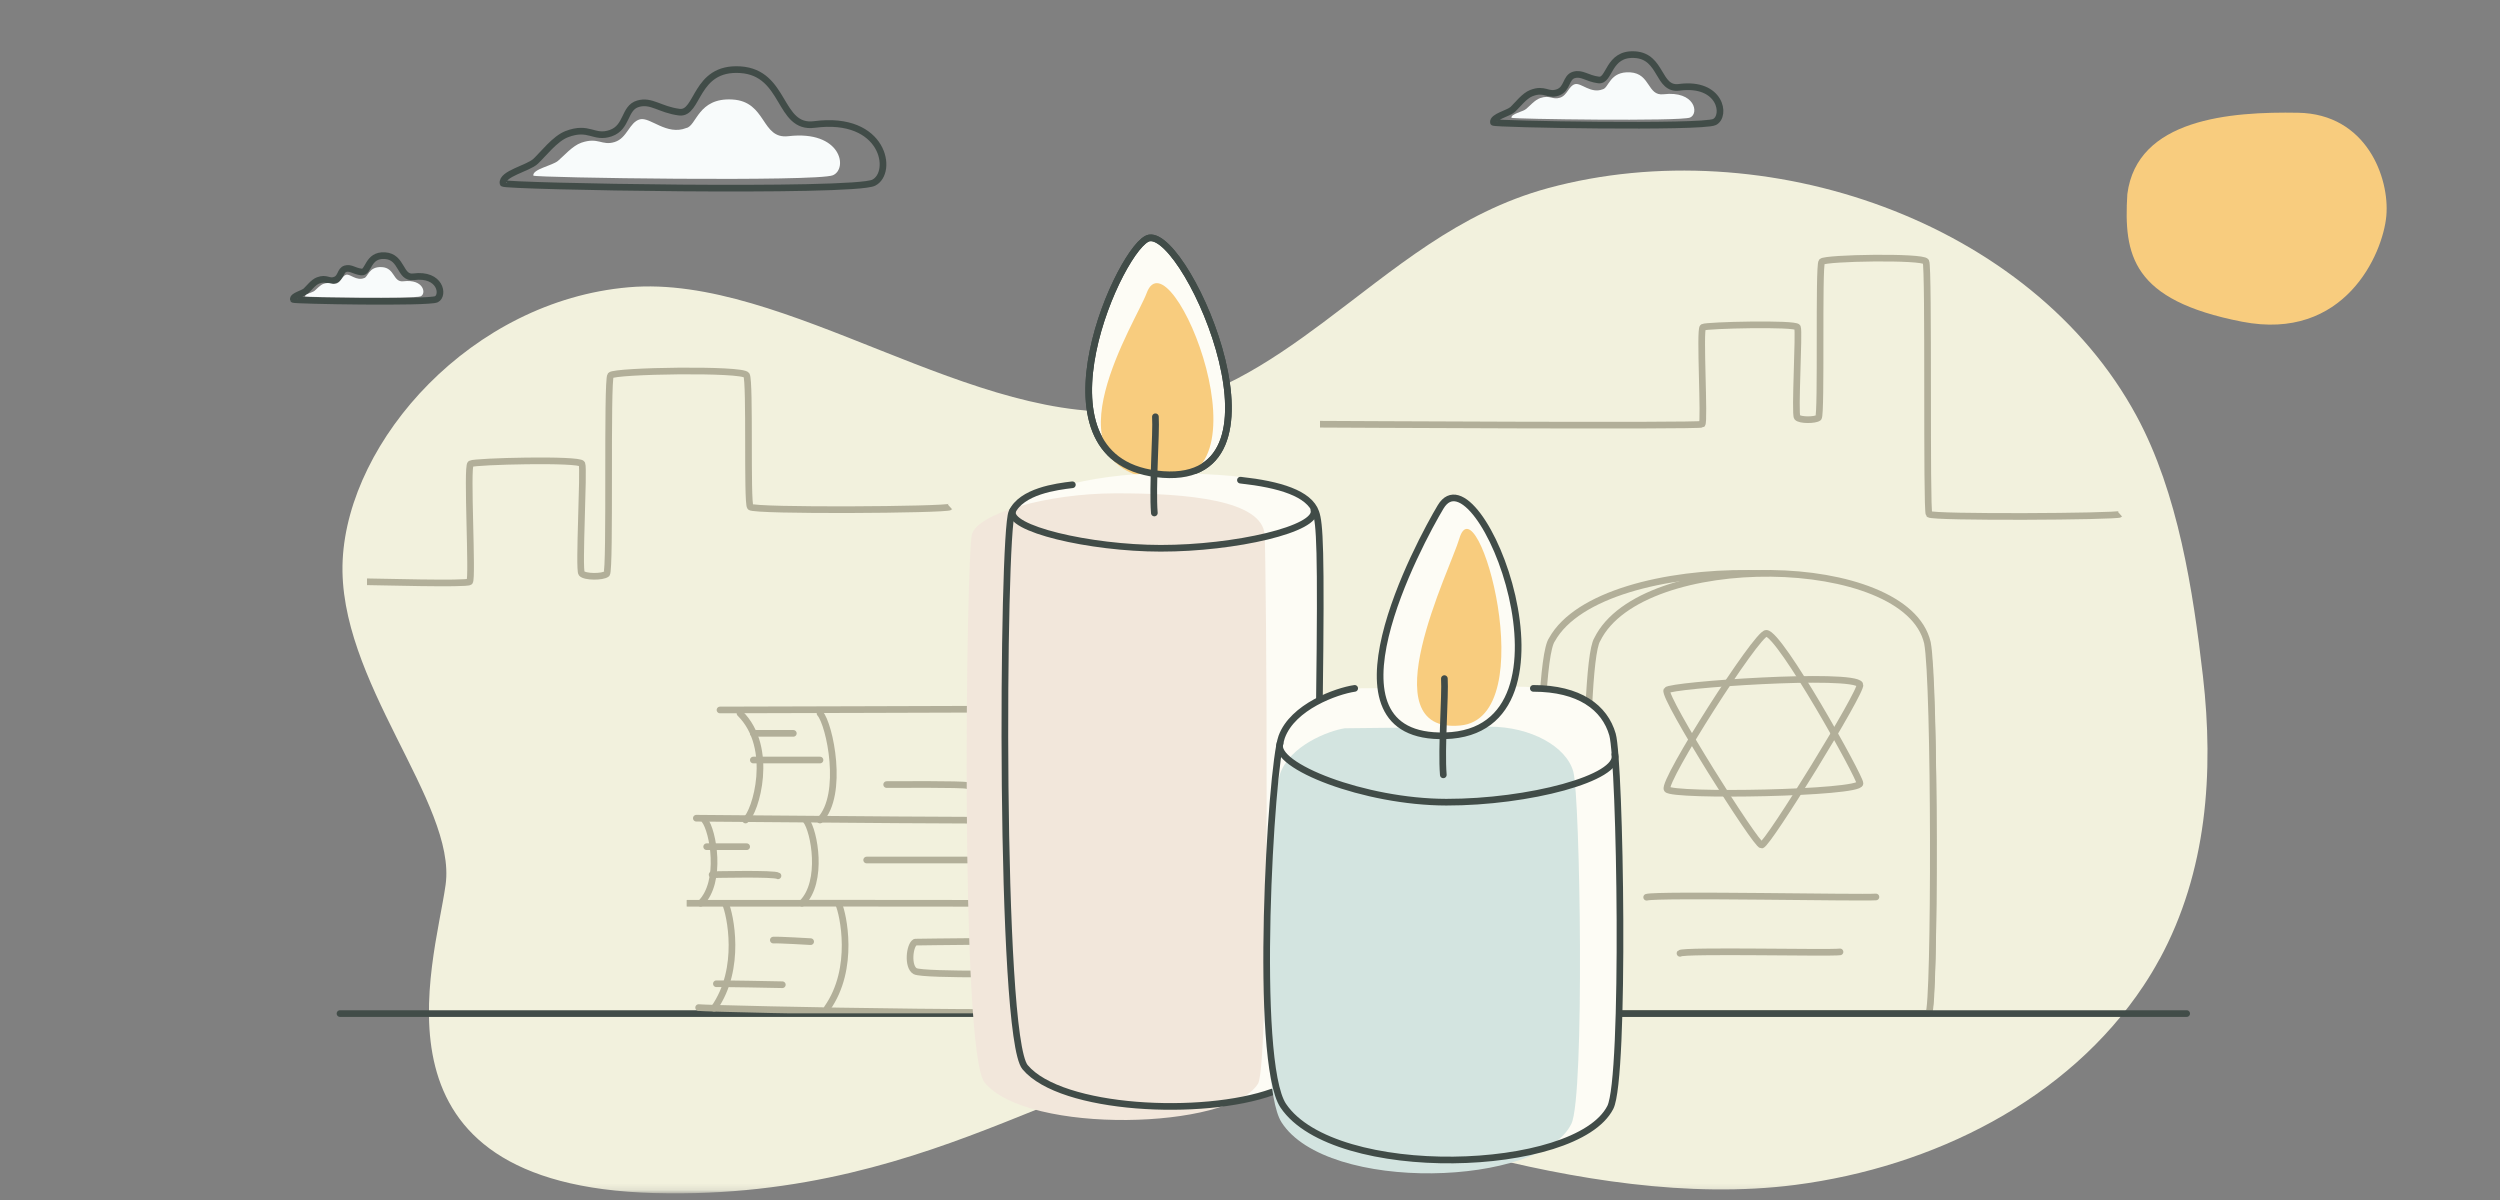 <svg width="375" height="180" viewBox="0 0 375 180" fill="none" xmlns="http://www.w3.org/2000/svg">
<rect x="0" y="0" width="375" height="180" fill="#808080" stroke="none"/>
<mask id="mask0_10275_87047" style="mask-type:luminance" maskUnits="userSpaceOnUse" x="0" y="0" width="375" height="179">
<path d="M375 0H0V178.867H375V0Z" fill="white"/>
</mask>
<g mask="url(#mask0_10275_87047)">
<path d="M323.94 143.873C331.05 130.776 332.1 115.85 330.44 101.422C328.96 88.623 326.73 73.956 320.49 62.409C304.69 33.154 264.69 19.421 232.23 28.215C218.69 31.902 209.19 40.388 198.32 48.487C190.28 54.469 181.46 60.312 171.07 61.505C146.2 64.367 117.89 41.044 94.3 43.091C70.71 45.138 52.28 66.006 51.4 84.012C50.52 102.018 68.55 120.441 66.84 132.714C65.13 144.996 53.97 177.738 98.14 178.961C142.31 180.193 165.47 155.628 182.63 160.955C199.79 166.271 237.52 181.833 269.26 177.738C289.96 175.065 310.21 164.969 321.57 147.798C322.42 146.516 323.21 145.204 323.93 143.863H323.94V143.873Z" fill="#F2F1DD"/>
<path d="M288.994 96.413C290.301 102.261 290.291 151.058 289.215 152C286.499 152 234.595 152 232.722 152C230.85 152 230.007 99.774 232.801 95.93C240.327 82.365 285.413 82.863 288.994 96.413Z" stroke="#B2AF99" stroke-linecap="round" stroke-linejoin="round"/>
<path d="M289.113 96.413C290.266 102.261 290.256 151.058 289.308 152C286.914 152 241.169 152 239.518 152C237.867 152 237.124 99.774 239.587 95.93C246.221 82.365 285.957 82.863 289.113 96.413Z" fill="#F2F1DD" stroke="#B2AF99" stroke-linecap="round" stroke-linejoin="round"/>
<path d="M264.937 95.002C263.5 95.002 249.291 117.275 250.065 118.388C250.84 119.5 278.997 119 278.997 117.512C278.997 116.5 267 95.001 264.937 95.002Z" stroke="#B2AF99" stroke-linejoin="round"/>
<path d="M264.238 126.763C265.159 126.732 279.427 103.548 278.99 102.687C278.053 100.838 250.437 102.749 250.016 103.548C249.469 104.645 263.395 126.795 264.238 126.763Z" stroke="#B2AF99" stroke-linejoin="round"/>
<path d="M281.389 134.545C279.265 134.717 248.507 134.103 247 134.586" stroke="#B2AF99" stroke-linecap="round" stroke-linejoin="round"/>
<path d="M276 142.784C274.5 143.002 252.5 142.5 252 143.001" stroke="#B2AF99" stroke-linecap="round" stroke-linejoin="round"/>
<path d="M51 152.037H328" stroke="#414C48" stroke-linecap="round" stroke-linejoin="round"/>
<g clip-path="url(#clip0_10275_87047)">
<path d="M155.641 106.355C150.192 106.355 109.969 106.516 108 106.495" stroke="#B2AF99" stroke-linecap="round" stroke-linejoin="round"/>
<path d="M133 117.685C133.303 117.685 144.769 117.595 145.044 117.833" stroke="#B2AF99" stroke-linecap="round" stroke-linejoin="round"/>
<path d="M130 129.004C130.629 129.004 154.43 129.004 155 129.004" stroke="#B2AF99" stroke-linecap="round" stroke-linejoin="round"/>
<path d="M111 107.004C116.239 112.199 113.334 121.877 111.832 123.004" stroke="#B2AF99" stroke-linecap="round" stroke-linejoin="round"/>
<path d="M123 107.004C124.477 108.677 126.644 119.155 123 123.004" stroke="#B2AF99" stroke-linecap="round" stroke-linejoin="round"/>
<path d="M155.643 112.355C155.643 112.355 165.21 111.767 165.768 112.355C166.327 112.944 167.842 120.786 164.809 122.837C162.427 123.357 106.657 122.717 104.449 122.731" stroke="#B2AF99" stroke-linecap="round" stroke-linejoin="round"/>
<path d="M105.699 123.033C106.955 124.597 108.373 132.279 105.098 135.491" stroke="#B2AF99" stroke-linecap="round" stroke-linejoin="round"/>
<path d="M120.889 123.033C122.145 124.597 123.562 132.279 120.288 135.491" stroke="#B2AF99" stroke-linecap="round" stroke-linejoin="round"/>
<path d="M113 114.004C113.386 114.004 121.387 114.004 123 114.004" stroke="#B2AF99" stroke-linecap="round" stroke-linejoin="round"/>
<path d="M156.66 123.02C156.865 123.166 160.825 129.071 156.061 135.666" stroke="#B2AF99" stroke-linecap="round" stroke-linejoin="round"/>
<path d="M103.119 135.488C103.119 135.488 116.433 135.505 117.087 135.488C117.741 135.472 167.102 135.462 168.666 135.666C170.229 135.869 171.828 149.574 170.193 151.138C168.558 152.702 106.647 151.353 104.795 151.138" stroke="#B2AF99" stroke-linecap="round" stroke-linejoin="round"/>
<path d="M108.829 135.602C109.483 137.06 111.332 145.238 107.11 151.237" stroke="#B2AF99" stroke-linecap="round" stroke-linejoin="round"/>
<path d="M125.799 135.602C126.453 137.06 128.302 145.238 124.08 151.237" stroke="#B2AF99" stroke-linecap="round" stroke-linejoin="round"/>
<path d="M116 141.012C116.68 140.953 121.597 141.246 121.597 141.246" stroke="#B2AF99" stroke-linecap="round" stroke-linejoin="round"/>
<path d="M107.458 147.562C107.695 147.534 116.846 147.68 117.349 147.709" stroke="#B2AF99" stroke-linecap="round" stroke-linejoin="round"/>
<path d="M137.275 141.319C136.424 141.777 136.093 145.017 137.275 145.677C138.457 146.337 156.753 146.081 157.508 145.879C158.263 145.677 158.289 141.624 158.066 141.319C157.842 141.014 137.275 141.319 137.275 141.319Z" stroke="#B2AF99" stroke-linecap="round" stroke-linejoin="round"/>
<path d="M106 127.004C106.369 127.004 111.079 127.004 112 127.004" stroke="#B2AF99" stroke-linecap="round" stroke-linejoin="round"/>
<path d="M113 110.004C113.369 110.004 118.079 110.004 119 110.004" stroke="#B2AF99" stroke-linecap="round" stroke-linejoin="round"/>
<path d="M106.817 131.201C107.146 131.201 116.209 130.984 116.698 131.374" stroke="#B2AF99" stroke-linecap="round" stroke-linejoin="round"/>
</g>
<path d="M55.05 87.267C56.5 87.267 69.94 87.665 70.44 87.267C70.94 86.87 69.98 69.947 70.59 69.569C71.2 69.192 86.96 68.794 87.29 69.569C87.63 70.344 86.77 85.429 87.24 86.005C87.71 86.581 90.42 86.572 91 86.085C91.58 85.598 91 57.009 91.59 56.303C92.19 55.598 111.42 55.28 111.98 56.273C112.54 57.267 112.02 75.392 112.54 76.038C113.05 76.684 142 76.495 142.5 76.038" stroke="#B2AF99" stroke-miterlimit="10"/>
<path d="M344.74 16.913C354.98 17.102 358.46 26.681 357.95 32.385C357.44 38.089 351.69 51.265 336.3 48.254C319.74 45.025 318.55 38.267 319.1 29.116C320.55 17.817 334.5 16.724 344.74 16.913Z" fill="#F8CC7E"/>
<path d="M224.01 18.354C224.05 18.633 255.36 19.199 257.17 18.305C258.98 17.401 258.12 12.263 251.87 13.098C248.63 13.525 249.33 8.457 245.24 8.199C241.15 7.94 241.52 12.223 239.78 11.995C238.04 11.766 237.29 10.892 236.09 11.239C234.82 11.617 235.17 13.346 233.65 13.873C232.14 14.399 231.73 13.187 229.71 13.962C228.65 14.37 227.61 15.751 226.93 16.397C226.24 17.033 223.89 17.5 224.01 18.364V18.354Z" stroke="#414C48" stroke-miterlimit="10"/>
<path d="M226.72 17.668C226.75 17.856 252.15 18.234 253.52 17.628C254.89 17.022 254.24 13.584 249.52 14.14C247.08 14.428 247.6 11.03 244.52 10.851C241.43 10.672 241.33 13.216 240.4 13.395C238.64 14.1 237.16 12.381 236.26 12.62C235.3 12.868 235.13 14.299 233.99 14.657C232.85 15.014 232.54 14.2 231.02 14.716C230.22 14.995 229.44 15.919 228.92 16.346C228.4 16.773 226.63 17.081 226.72 17.668Z" fill="#F8FBFB"/>
<path d="M44 44.916C44.03 45.094 64.28 45.462 65.46 44.886C66.63 44.3 66.08 40.981 62.03 41.517C59.93 41.795 60.39 38.516 57.74 38.347C55.09 38.178 55.34 40.951 54.21 40.802C53.08 40.653 52.6 40.086 51.82 40.315C51 40.553 51.22 41.676 50.24 42.014C49.26 42.352 49 41.567 47.69 42.074C47 42.342 46.33 43.236 45.89 43.644C45.45 44.061 43.92 44.359 44 44.916Z" stroke="#414C48" stroke-miterlimit="10"/>
<path d="M45.76 44.468C45.78 44.587 62.22 44.836 63.1 44.448C63.98 44.06 63.57 41.825 60.51 42.192C58.93 42.381 59.27 40.175 57.27 40.066C55.27 39.956 55.21 41.596 54.61 41.715C53.47 42.172 52.51 41.059 51.93 41.209C51.31 41.367 51.2 42.292 50.46 42.53C49.72 42.759 49.52 42.232 48.54 42.57C48.02 42.749 47.52 43.345 47.18 43.623C46.85 43.901 45.7 44.1 45.76 44.478V44.468Z" fill="#F8FBFB"/>
<path d="M75.45 27.497C75.52 27.964 128.01 28.918 131.05 27.407C134.09 25.897 132.65 17.282 122.16 18.673C116.73 19.388 117.9 10.892 111.04 10.455C104.18 10.018 104.81 17.202 101.89 16.824C98.97 16.447 97.71 14.976 95.7 15.562C93.57 16.188 94.15 19.09 91.61 19.974C89.07 20.859 88.39 18.822 85.01 20.123C83.23 20.809 81.49 23.125 80.34 24.198C79.19 25.271 75.24 26.046 75.45 27.497Z" stroke="#414C48" stroke-miterlimit="10"/>
<path d="M80.01 26.343C80.06 26.661 122.65 27.297 124.95 26.283C127.24 25.27 126.16 19.496 118.24 20.43C114.14 20.907 115.03 15.213 109.85 14.925C104.68 14.627 104.5 18.89 102.95 19.198C100 20.381 97.52 17.509 96 17.896C94.39 18.314 94.11 20.718 92.19 21.305C90.27 21.901 89.76 20.53 87.21 21.404C85.87 21.861 84.56 23.411 83.69 24.137C82.82 24.852 79.84 25.379 80 26.353L80.01 26.343Z" fill="#F8FBFB"/>
<path d="M198 63.633C199.229 63.633 254.885 63.958 255.308 63.633C255.73 63.308 254.915 49.398 255.436 49.088C255.956 48.777 269.336 48.452 269.623 49.088C269.909 49.723 269.185 62.118 269.578 62.594C269.97 63.071 272.278 63.057 272.768 62.66C273.259 62.262 272.76 39.833 273.266 39.256C273.771 38.678 288.411 38.418 288.886 39.234C289.361 40.05 288.924 76.593 289.361 77.127C289.799 77.662 317.578 77.503 318 77.127" stroke="#B2AF99" stroke-miterlimit="10"/>
</g>
<path d="M172.411 35.689C178.299 34.796 195.271 73.828 173.447 71.08C153.569 68.578 168.335 36.301 172.411 35.689Z" fill="#FDFCF5" stroke="#414C48" stroke-miterlimit="10" stroke-linecap="round"/>
<path d="M171.992 43.976C175.517 34.333 191.83 74.323 173.359 71.908C156.527 69.707 170.482 48.101 171.992 43.976Z" fill="#F8CC7E"/>
<path d="M151.811 77.274C150.939 80.635 149.905 155.685 153.811 160.32C160.513 168.257 192.192 167.467 196.649 160.489C198.623 157.4 197.92 80.254 197.683 77.257C197.276 72.079 185.872 70.967 174.213 71.001C163.58 71.035 152.65 74.04 151.811 77.274Z" fill="#FDFCF5"/>
<path d="M145.777 80.208C144.941 83.534 143.951 157.793 147.691 162.379C154.108 170.233 184.44 169.452 188.707 162.547C190.597 159.49 189.923 83.156 189.696 80.191C189.307 75.067 178.388 73.967 167.225 74.001C157.045 74.034 146.58 77.008 145.777 80.208Z" fill="#F2E7DB"/>
<path d="M190.832 163.803C180.472 167.529 159.179 166.543 153.763 160.077C149.871 155.432 150.343 80.023 151.775 76.849C153.207 73.676 158.471 72.996 160.855 72.715" stroke="#414C48" stroke-miterlimit="10" stroke-linecap="round"/>
<path d="M186.063 72.023C191.926 72.662 196.381 74.006 197.375 76.839C197.956 78.472 198.209 82.268 197.914 105" stroke="#414C48" stroke-miterlimit="10" stroke-linecap="round"/>
<path d="M227.708 103C234.624 103 240.716 106.135 241.876 110.181C243.036 114.227 243.809 161.685 241.548 166.108C236.447 176.108 200.17 177.226 192.497 165.865C188.018 159.231 190.607 115.053 192.254 110.533C193.901 106.013 200.455 103.656 203.203 103.255" fill="#FDFCF5"/>
<path d="M223.439 109C229.572 109 234.975 111.958 236.003 115.776C237.032 119.594 237.717 164.379 235.713 168.553C231.189 177.989 199.018 179.044 192.215 168.323C188.243 162.063 190.538 120.374 191.998 116.109C193.459 111.843 199.272 109.619 201.709 109.241" fill="#D3E4E0"/>
<path d="M230 103.256C236.916 103.256 240.716 106.135 241.876 110.181C243.036 114.227 243.809 161.686 241.548 166.109C236.447 176.108 200.17 177.226 192.497 165.866C188.018 159.232 190.607 115.054 192.254 110.534C193.901 106.014 200.455 103.657 203.203 103.256" stroke="#414C48" stroke-miterlimit="10" stroke-linecap="round"/>
<path d="M242.228 113.182C243.045 116.712 229.265 120.345 216.959 120.328C204.653 120.311 190.854 114.852 192 111.5" stroke="#414C48" stroke-miterlimit="10" stroke-linecap="round"/>
<path d="M197.081 76.508C197.823 79.341 185.289 82.25 174.095 82.242C163.474 82.233 150.873 79.281 151.918 76.593" stroke="#414C48" stroke-miterlimit="10" stroke-linecap="round"/>
<path d="M216.093 76.038C221.753 66.595 238.776 109.744 216.792 110.365C196.956 110.927 212.926 81.33 216.093 76.038Z" fill="#FDFCF5" stroke="#414C48" stroke-miterlimit="10" stroke-linecap="round"/>
<path d="M173.152 76.949C172.832 72.942 173.472 65.081 173.312 62.512" stroke="#414C48" stroke-miterlimit="10" stroke-linecap="round"/>
<path d="M218.891 80.816C221.555 71.687 231.595 107.671 219.027 108.828C205.21 110.097 217.601 85.26 218.891 80.816Z" fill="#F8CC7E"/>
<path d="M216.496 116.228C216.176 112.221 216.816 104.36 216.656 101.791" stroke="#414C48" stroke-miterlimit="10" stroke-linecap="round"/>
<path d="M172.411 35.689C178.299 34.796 195.271 73.828 173.447 71.08C153.569 68.578 168.335 36.301 172.411 35.689Z" stroke="#414C48" stroke-miterlimit="10" stroke-linecap="round"/>
<defs>
<clipPath id="clip0_10275_87047">
<rect width="68" height="60" fill="white" transform="translate(103 92.004)"/>
</clipPath>
</defs>
</svg>
